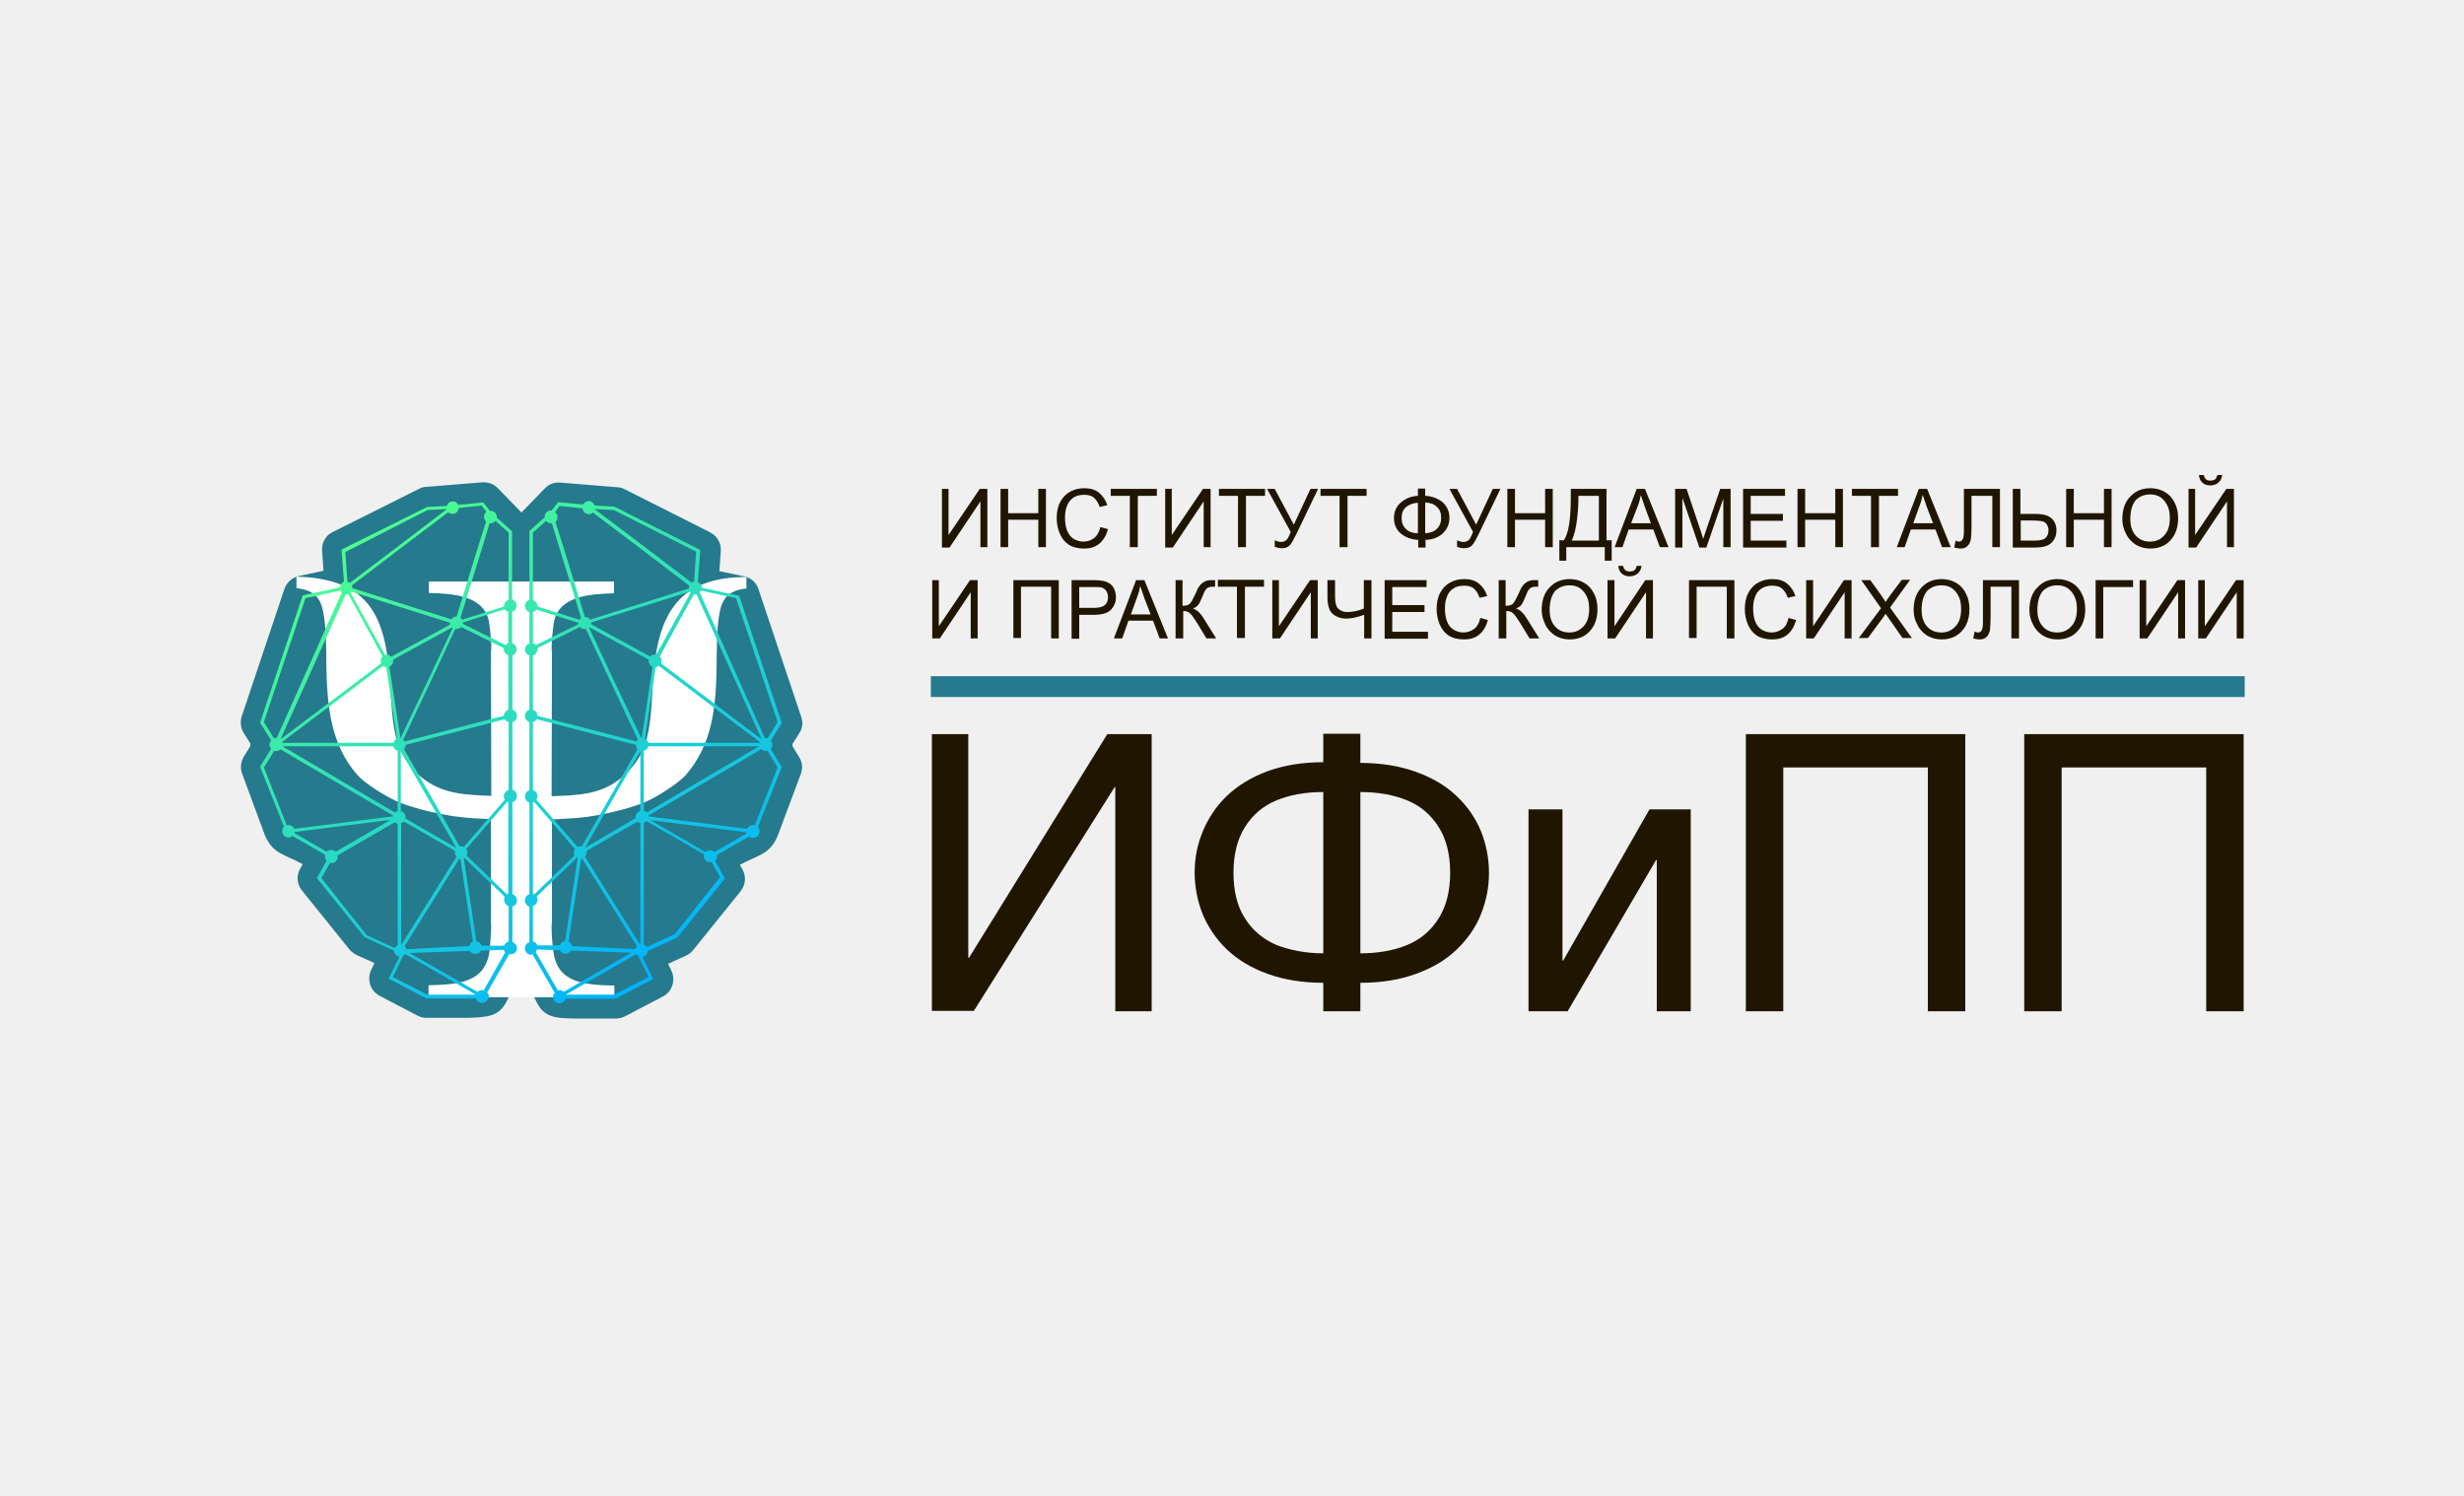 <?xml version="1.0" encoding="UTF-8"?> <svg xmlns="http://www.w3.org/2000/svg" width="695" height="422" viewBox="0 0 695 422" fill="none"> <rect width="695" height="422" fill="#F0F0F0"></rect> <g clip-path="url(#clip0_301_539)"> <path d="M147.081 274.309C145.713 277.048 144.344 279.592 142.975 282.332C140.824 286.734 137.597 286.93 132.023 287.126H120.388C119.41 287.126 118.628 286.93 117.845 286.539L107.187 280.962C104.45 279.592 103.374 276.266 104.743 273.526L105.623 271.667L100.636 269.417C99.854 269.025 99.17 268.536 98.583 267.851L85.187 251.219C83.72 249.36 83.525 247.011 84.698 244.957L85.383 243.783C80.591 241.043 76.876 241.043 74.627 235.369L68.369 218.442C67.685 216.779 67.88 215.018 68.76 213.452L70.618 210.419C70.618 210.321 70.618 210.126 70.618 210.028C70.618 209.93 70.618 209.832 70.618 209.734L68.76 206.799C67.88 205.332 67.685 203.668 68.174 202.103L80.2 166.196C80.885 164.239 82.352 162.967 84.307 162.478L91.249 161.01L90.858 155.433C90.663 153.085 91.836 151.031 93.889 150.052L118.139 137.92C118.823 137.529 119.508 137.333 120.388 137.333L136.032 136.061C137.597 135.963 139.161 136.452 140.335 137.626C141.41 138.703 147.081 144.573 147.081 144.573C149.33 142.323 151.579 139.877 153.828 137.626C155.002 136.452 156.566 135.963 158.326 136.159L173.971 137.431C174.753 137.431 175.437 137.626 176.22 138.018L200.273 150.15C202.327 151.226 203.5 153.281 203.305 155.531L202.913 161.108L209.856 162.576C211.811 162.967 213.376 164.337 213.962 166.294L225.989 202.201C226.576 203.864 226.38 205.43 225.403 206.897L223.545 209.832C223.545 209.93 223.545 210.028 223.545 210.126C223.545 210.224 223.545 210.419 223.545 210.517L225.403 213.55C226.38 215.116 226.478 216.877 225.794 218.54L219.438 235.564C217.189 241.239 213.474 241.239 208.682 243.978L209.367 245.153C210.54 247.207 210.345 249.555 208.878 251.414L195.482 268.047C194.895 268.732 194.309 269.221 193.429 269.612L188.442 271.863L189.322 273.722C190.691 276.461 189.615 279.788 186.878 281.158L176.22 286.734C175.34 287.126 174.557 287.322 173.677 287.322H162.237C156.566 287.224 153.437 287.028 151.286 282.527C149.917 279.788 148.548 277.146 147.179 274.504H147.081V274.309Z" fill="#257A8D"></path> <path d="M173.286 281.35V278.023C164.681 277.827 157.152 277.24 156.077 268.337C155.783 266.185 155.392 261.977 155.685 259.923V231.158C160.281 230.864 162.334 230.864 165.952 230.375C172.015 229.495 178.957 227.636 182.379 226.07C185.801 224.505 191.277 220.983 193.428 218.634C200.957 209.927 202.033 199.458 202.131 187.032C202.228 182.434 202.131 177.639 202.913 173.139C203.695 168.54 205.651 166.584 210.54 165.996V162.768C190.104 162.768 185.215 174.704 184.139 192.805C183.455 204.741 183.357 212.666 175.339 219.319C169.472 224.309 162.726 224.309 155.588 224.603L155.685 184.097C155.392 182.042 155.881 178.031 156.174 175.878C157.348 168.051 166.343 167.562 173.188 167.366V164.04C155.783 164.04 138.378 164.04 120.974 164.04V167.268C127.916 167.464 136.814 167.953 137.987 175.78C138.281 177.933 138.77 181.944 138.476 183.999L138.574 224.505C131.436 224.211 124.787 224.113 118.823 219.221C110.805 212.568 110.805 204.643 110.022 192.707C108.849 173.922 104.351 163.257 83.622 162.67V165.899C88.511 166.486 90.467 168.442 91.249 173.041C92.031 177.542 92.031 182.336 92.031 186.934C92.227 199.262 93.204 209.829 100.733 218.537C102.885 220.983 108.36 224.407 111.783 225.972C115.205 227.538 122.049 229.397 128.209 230.277C131.827 230.767 133.881 230.864 138.476 231.06V259.825C138.672 261.88 138.281 266.185 138.085 268.239C136.912 277.143 129.481 277.73 120.876 277.925V281.252C138.378 281.35 155.881 281.35 173.286 281.35Z" fill="white"></path> <path fill-rule="evenodd" clip-rule="evenodd" d="M110.805 275.58L113.738 269.612C113.934 269.514 114.129 269.318 114.325 269.123L134.174 280.57H120.485L110.805 275.58ZM173.286 280.57H159.597L179.446 269.123C179.641 269.318 179.739 269.514 180.032 269.612L182.966 275.58L173.286 280.57ZM190.299 263.546L182.379 267.166C182.184 266.872 181.89 266.579 181.597 266.383V232.041C181.89 231.943 182.184 231.846 182.379 231.65L198.611 241.043C198.611 241.14 198.513 241.336 198.513 241.434C198.513 242.412 199.295 243.195 200.273 243.195C200.371 243.195 200.566 243.195 200.664 243.097L203.108 247.402L190.299 263.546ZM219.34 216.485L212.886 232.824C212.789 232.824 212.593 232.726 212.397 232.726C211.713 232.726 211.029 233.118 210.735 233.802L182.868 230.28C182.868 230.182 182.868 230.182 182.868 230.085L213.473 212.082L214.646 211.299C214.94 211.593 215.429 211.788 215.917 211.788C216.113 211.788 216.211 211.788 216.406 211.691L219.34 216.485ZM219.34 203.668L216.504 208.266C216.309 208.266 216.211 208.168 216.015 208.168C215.917 208.168 215.82 208.168 215.722 208.168L197.339 167.076C197.535 166.88 197.633 166.782 197.731 166.586L207.606 168.739L219.34 203.668ZM196.362 155.628L195.775 164.043C195.482 164.14 195.286 164.238 195.09 164.336L180.912 153.574L167.81 143.692V143.594L173.188 143.888L196.362 155.628ZM157.837 142.714L164.29 143.398C164.388 144.279 165.17 145.062 166.05 145.062C166.539 145.062 166.93 144.866 167.223 144.572L179.641 153.965L194.406 165.217C194.308 165.412 194.308 165.608 194.308 165.902C194.308 165.902 194.308 165.902 194.308 165.999L179.739 170.598L166.441 174.805C166.148 174.316 165.561 174.022 164.974 174.022L159.108 154.943L156.663 147.214C157.054 146.921 157.25 146.431 157.25 145.844C157.25 145.257 156.957 144.768 156.565 144.475L157.837 142.714ZM154.023 146.921C154.316 147.312 154.805 147.606 155.392 147.606C155.49 147.606 155.588 147.606 155.685 147.606L157.934 155.041L163.899 174.316C163.703 174.414 163.508 174.609 163.41 174.805L151.579 171.087C151.579 171.087 151.579 171.087 151.579 170.989C151.579 170.207 150.992 169.522 150.308 169.228V150.247L154.023 146.921ZM150.308 200.243V184.883C151.09 184.687 151.579 184.002 151.579 183.121C151.579 183.024 151.579 182.926 151.579 182.828L163.606 176.86C163.899 177.251 164.388 177.447 164.974 177.447C165.072 177.447 165.17 177.447 165.268 177.447L171.135 189.97L179.935 208.658C179.837 208.755 179.641 208.951 179.544 209.147L151.579 201.907C151.579 201.124 151.09 200.439 150.308 200.243ZM150.308 222.844V203.668C150.796 203.57 151.09 203.276 151.383 202.885L179.348 210.125C179.348 210.614 179.544 211.006 179.837 211.299L164.094 238.792C163.997 238.792 163.801 238.694 163.703 238.694C163.41 238.694 163.214 238.792 162.921 238.89L151.285 225.584C151.481 225.29 151.579 224.997 151.579 224.606C151.579 223.823 151.09 223.138 150.308 222.844ZM150.308 252.099V226.269C150.405 226.269 150.503 226.171 150.601 226.171L159.792 236.738L162.139 239.477C161.943 239.771 161.846 240.064 161.846 240.456C161.846 240.749 161.943 241.043 162.041 241.336L150.699 252.294C150.601 252.196 150.503 252.099 150.308 252.099ZM150.308 265.503V255.523C151.09 255.327 151.579 254.642 151.579 253.762C151.579 253.468 151.481 253.175 151.383 252.881L161.454 243.195L162.726 241.923C162.823 241.923 162.823 242.021 162.921 242.021L162.334 246.13L159.401 265.405C158.717 265.503 158.13 265.992 157.934 266.677H151.579C151.383 266.187 150.894 265.698 150.308 265.503ZM157.348 279.396L151.09 268.536C151.285 268.34 151.383 268.144 151.481 267.851L157.934 268.046C158.228 268.633 158.814 269.025 159.499 269.025C160.183 269.025 160.77 268.633 161.063 268.144L178.077 268.731L159.01 279.787C158.717 279.494 158.228 279.298 157.739 279.298C157.641 279.298 157.543 279.298 157.348 279.396ZM210.637 235.074L201.544 240.358C201.251 240.064 200.762 239.869 200.273 239.869C199.784 239.869 199.393 240.064 199.002 240.358L183.455 231.356L210.54 234.781C210.637 234.879 210.637 234.977 210.637 235.074ZM212.104 211.691L182.379 229.204C182.184 229.008 181.89 228.813 181.597 228.813V211.788C182.184 211.593 182.672 211.201 182.868 210.517H214.157L212.104 211.691ZM180.619 171.283L194.602 166.88C194.699 166.978 194.699 167.076 194.797 167.173L192.157 171.968L185.019 184.785C184.921 184.785 184.726 184.687 184.628 184.687C184.139 184.687 183.65 184.883 183.357 185.176L168.495 177.055L166.734 176.077C166.734 175.979 166.734 175.783 166.734 175.686C166.734 175.686 166.734 175.686 166.734 175.588L180.619 171.283ZM150.308 181.458V172.653C150.699 172.555 151.09 172.261 151.285 171.968L163.117 175.686C163.117 175.686 163.117 175.686 163.117 175.783C163.117 175.881 163.117 175.979 163.117 176.077L151.188 181.947C150.894 181.752 150.699 181.556 150.308 181.458ZM172.112 189.775L166.148 177.055L166.246 176.957L169.668 178.816L182.966 186.057C182.966 186.154 182.966 186.35 182.966 186.448C182.966 187.133 183.357 187.818 184.041 188.111L181.01 208.266C181.01 208.266 181.01 208.266 180.912 208.266L172.112 189.775ZM164.974 239.184L180.619 211.886V228.715C180.13 228.91 179.641 229.204 179.446 229.693L179.348 229.987C179.348 230.085 179.25 230.28 179.25 230.378C179.25 230.574 179.25 230.672 179.348 230.769L164.974 239.184ZM163.801 242.999L163.899 242.315C163.997 242.315 164.094 242.315 164.192 242.217L179.641 266.872C179.446 267.166 179.25 267.459 179.152 267.753L161.357 266.872C161.259 266.285 160.868 265.894 160.379 265.6L163.801 242.999ZM180.619 232.139V266.285C180.521 266.285 180.521 266.285 180.424 266.285L164.974 241.63C165.268 241.336 165.463 240.847 165.463 240.456C165.463 240.26 165.463 240.162 165.366 240.064L179.837 231.748C180.032 231.944 180.326 232.139 180.619 232.139ZM192.45 173.533L195.775 167.565C195.873 167.565 196.068 167.663 196.166 167.663C196.264 167.663 196.362 167.663 196.459 167.663L214.842 208.56L186.486 187.133C186.584 186.937 186.584 186.741 186.584 186.448C186.584 185.959 186.388 185.47 186.095 185.176L192.45 173.533ZM182.868 209.538C182.77 209.049 182.379 208.658 181.89 208.364L184.921 188.209C185.215 188.209 185.508 188.013 185.801 187.818L201.348 199.558L214.353 209.342C214.353 209.44 214.353 209.44 214.353 209.538H182.868ZM149.33 184.883V200.243C148.548 200.439 148.059 201.124 148.059 202.004C148.059 202.787 148.645 203.472 149.33 203.766V222.942C148.548 223.138 148.059 223.823 148.059 224.703C148.059 225.486 148.645 226.171 149.33 226.464V252.294C148.548 252.49 148.059 253.175 148.059 254.055C148.059 254.838 148.645 255.523 149.33 255.816V265.796C148.548 265.992 148.059 266.677 148.059 267.557C148.059 268.536 148.841 269.318 149.819 269.318C150.014 269.318 150.112 269.318 150.21 269.221L156.468 280.081C156.174 280.374 155.979 280.863 155.979 281.255C155.979 281.353 155.979 281.548 156.077 281.646V281.744C156.272 282.527 156.957 283.016 157.837 283.016C158.717 283.016 159.303 282.429 159.597 281.744H173.579L184.237 276.167L181.206 270.003C181.304 270.003 181.401 270.003 181.499 269.905L181.695 269.808C182.281 269.514 182.673 268.927 182.77 268.242L191.082 264.426L204.477 247.794L201.739 242.902C202.033 242.608 202.228 242.119 202.228 241.63C202.228 241.434 202.228 241.336 202.131 241.238L211.322 235.955C211.615 236.248 212.006 236.346 212.495 236.346C213.473 236.346 214.255 235.564 214.255 234.585C214.255 234.292 214.255 234.194 214.157 233.9C214.06 233.705 213.962 233.509 213.766 233.313L220.513 216.387L217.384 211.299C217.677 211.006 217.873 210.517 217.873 210.125C217.873 209.93 217.873 209.832 217.775 209.636C217.677 209.342 217.58 209.147 217.384 208.951L220.513 203.961L208.486 168.054L198.024 165.804C198.024 165.119 197.535 164.532 196.851 164.238L197.535 155.139L173.286 142.909L167.712 142.616C167.517 141.931 166.832 141.344 166.05 141.344C165.366 141.344 164.779 141.735 164.486 142.322L157.445 141.637L155.588 143.985C155.49 143.985 155.49 143.985 155.392 143.985C154.414 143.985 153.632 144.768 153.632 145.747C153.632 145.844 153.632 145.844 153.632 145.942L149.33 149.758V169.228C148.548 169.424 148.059 170.109 148.059 170.989C148.059 171.772 148.645 172.457 149.33 172.75V181.556C148.548 181.752 148.059 182.437 148.059 183.317C148.059 184.002 148.548 184.687 149.33 184.883ZM90.662 247.696L93.107 243.391C93.204 243.391 93.4 243.489 93.498 243.489C94.476 243.489 95.258 242.706 95.258 241.727C95.258 241.532 95.258 241.434 95.16 241.336L111.391 231.943C111.587 232.139 111.88 232.335 112.174 232.335V266.677C111.782 266.872 111.587 267.068 111.391 267.459L103.471 263.839L90.662 247.696ZM77.364 211.788C77.56 211.788 77.657 211.886 77.853 211.886C78.342 211.886 78.733 211.691 79.124 211.397L80.298 212.082L110.902 230.085C110.902 230.182 110.902 230.182 110.902 230.28L83.035 233.802C82.742 233.215 82.155 232.726 81.373 232.726C81.178 232.726 81.08 232.726 80.884 232.824L74.431 216.485L77.364 211.788ZM86.164 168.739L96.04 166.586C96.138 166.782 96.333 166.978 96.431 167.076L78.049 208.168C77.951 208.168 77.853 208.168 77.755 208.168C77.56 208.168 77.462 208.168 77.266 208.266L74.431 203.668L86.164 168.739ZM120.583 143.888L125.96 143.594V143.692L112.858 153.672L98.68 164.434C98.484 164.238 98.191 164.14 97.996 164.14L97.409 155.726L120.583 143.888ZM137.205 144.377C136.814 144.67 136.521 145.16 136.521 145.747C136.521 146.334 136.716 146.725 137.107 147.116L134.663 154.846L128.796 173.924C128.209 173.924 127.623 174.218 127.329 174.707L113.934 170.5L99.365 165.902C99.365 165.902 99.365 165.902 99.365 165.804C99.365 165.608 99.365 165.315 99.267 165.119L114.031 153.867L126.449 144.475C126.743 144.768 127.134 144.964 127.623 144.964C128.601 144.964 129.285 144.279 129.383 143.301L135.836 142.616L137.205 144.377ZM143.463 150.247V169.228C142.681 169.424 142.192 170.109 142.192 170.989C142.192 170.989 142.192 170.989 142.192 171.087L130.361 174.805C130.263 174.609 130.067 174.414 129.872 174.316L135.836 155.041L138.085 147.606C138.183 147.606 138.281 147.606 138.378 147.606C138.965 147.606 139.454 147.312 139.747 146.921L143.463 150.247ZM142.094 201.907L114.129 209.147C114.031 208.951 113.934 208.853 113.738 208.658L122.538 189.97L128.405 177.447C128.503 177.447 128.601 177.447 128.698 177.447C129.187 177.447 129.676 177.251 130.067 176.86L142.094 182.828C142.094 182.926 142.094 183.024 142.094 183.121C142.094 183.904 142.681 184.589 143.365 184.883V200.243C142.681 200.439 142.192 201.124 142.094 201.907ZM142.094 224.606C142.094 224.997 142.192 225.29 142.387 225.584L130.849 238.89C130.654 238.792 130.361 238.694 130.067 238.694C129.872 238.694 129.774 238.694 129.676 238.792L113.934 211.299C114.227 211.006 114.423 210.517 114.423 210.125L142.387 202.885C142.583 203.276 142.974 203.57 143.463 203.668V222.844C142.681 223.138 142.094 223.823 142.094 224.606ZM142.974 252.294L131.632 241.336C131.729 241.043 131.827 240.847 131.827 240.456C131.827 240.064 131.729 239.771 131.534 239.477L133.881 236.738L143.072 226.171C143.17 226.171 143.267 226.269 143.365 226.269V252.099C143.267 252.099 143.17 252.196 142.974 252.294ZM142.192 266.775H135.836C135.641 266.09 135.054 265.6 134.37 265.503L131.436 246.228L130.849 242.119C130.947 242.119 130.947 242.021 131.045 242.021L132.316 243.293L142.387 252.979C142.29 253.273 142.192 253.468 142.192 253.86C142.192 254.642 142.779 255.327 143.463 255.621V265.6C142.876 265.698 142.387 266.187 142.192 266.775ZM135.934 279.298C135.445 279.298 135.054 279.494 134.663 279.787L115.498 268.829L132.512 268.242C132.805 268.731 133.392 269.123 134.076 269.123C134.761 269.123 135.347 268.731 135.641 268.144L142.094 267.949C142.192 268.242 142.29 268.438 142.485 268.633L136.423 279.396C136.227 279.298 136.13 279.298 135.934 279.298ZM83.133 234.683L110.218 231.259L94.671 240.26C94.378 239.966 93.889 239.771 93.4 239.771C92.911 239.771 92.52 239.966 92.129 240.26L83.035 234.977C83.133 234.977 83.133 234.879 83.133 234.683ZM79.613 210.517H110.902C111.098 211.104 111.489 211.593 112.174 211.788V228.813C111.88 228.91 111.587 229.008 111.391 229.204L81.666 211.691L79.613 210.517ZM126.938 175.686C126.938 175.881 126.938 175.979 126.938 176.175L125.178 177.153L110.316 185.274C110.022 184.883 109.631 184.687 109.045 184.687C108.947 184.687 108.751 184.687 108.654 184.785L101.516 171.968L98.876 167.173C98.973 167.076 99.071 166.978 99.071 166.88L113.054 171.283L126.938 175.686ZM142.583 181.947L130.556 175.979C130.556 175.881 130.556 175.783 130.556 175.686C130.556 175.686 130.556 175.686 130.556 175.588L142.387 171.87C142.583 172.261 142.974 172.457 143.365 172.555V181.36C143.072 181.556 142.779 181.752 142.583 181.947ZM112.956 208.266C112.858 208.266 112.858 208.266 112.956 208.266L109.827 188.111C110.414 187.818 110.902 187.231 110.902 186.448C110.902 186.35 110.902 186.154 110.902 186.057L124.2 178.816L127.623 176.957L127.721 177.055L121.756 189.775L112.956 208.266ZM114.325 230.867C114.325 230.769 114.423 230.574 114.423 230.476C114.423 230.28 114.423 230.182 114.325 230.085L114.227 229.791C114.031 229.302 113.543 228.91 113.054 228.813V211.886L128.698 239.184L114.325 230.867ZM133.392 265.6C132.903 265.796 132.512 266.285 132.414 266.872L114.618 267.753C114.52 267.362 114.423 267.068 114.129 266.872L129.578 242.217C129.676 242.217 129.774 242.217 129.872 242.315L129.969 242.999L133.392 265.6ZM113.934 231.748L128.405 240.064C128.405 240.162 128.307 240.358 128.307 240.456C128.307 240.945 128.503 241.336 128.796 241.63L113.347 266.285C113.249 266.285 113.249 266.285 113.151 266.285V232.139C113.445 232.139 113.64 231.944 113.934 231.748ZM107.871 185.176C107.578 185.47 107.382 185.959 107.382 186.448C107.382 186.644 107.382 186.937 107.48 187.133L79.124 208.56L97.507 167.663C97.605 167.663 97.702 167.663 97.8 167.663C97.898 167.663 98.093 167.663 98.191 167.565L101.516 173.533L107.871 185.176ZM79.515 209.538C79.515 209.44 79.515 209.44 79.515 209.342L92.52 199.558L108.067 187.818C108.262 188.013 108.556 188.111 108.947 188.209L111.978 208.364C111.489 208.56 111.098 208.951 111 209.538H79.515ZM145.712 183.121C145.712 182.339 145.125 181.654 144.441 181.36V172.555C145.223 172.359 145.712 171.674 145.712 170.794C145.712 170.011 145.125 169.326 144.441 169.032V149.856L140.139 146.04C140.139 145.942 140.139 145.942 140.139 145.844C140.139 144.866 139.356 144.083 138.378 144.083C138.281 144.083 138.281 144.083 138.183 144.083L136.325 141.735L129.285 142.42C128.992 141.833 128.405 141.442 127.721 141.442C126.938 141.442 126.254 141.931 126.058 142.714L120.485 143.007L96.333 155.041L97.018 164.14C96.333 164.336 95.942 165.021 95.844 165.706L85.382 167.956L73.355 203.863L76.484 208.853C76.289 209.049 76.191 209.342 76.093 209.538C76.093 209.636 75.995 209.832 75.995 210.027C75.995 210.517 76.191 210.908 76.484 211.201L73.355 216.289L80.102 233.215C79.906 233.411 79.809 233.607 79.711 233.802C79.613 234.096 79.613 234.194 79.613 234.487C79.613 235.466 80.395 236.248 81.373 236.248C81.764 236.248 82.155 236.053 82.546 235.857L91.738 241.14C91.738 241.238 91.64 241.434 91.64 241.532C91.64 242.021 91.835 242.51 92.129 242.804L89.391 247.696L102.787 264.329L111.098 268.144C111.098 268.829 111.587 269.416 112.174 269.71L112.369 269.808C112.467 269.808 112.565 269.905 112.663 269.905L109.631 276.069L120.289 281.646H134.272C134.467 282.429 135.152 282.918 136.032 282.918C136.814 282.918 137.498 282.331 137.792 281.646V281.548C137.792 281.45 137.89 281.255 137.89 281.157C137.89 280.668 137.694 280.276 137.401 279.983L143.659 269.123C143.756 269.123 143.952 269.221 144.05 269.221C145.027 269.221 145.81 268.438 145.81 267.459C145.81 266.677 145.223 265.992 144.539 265.698V255.719C145.321 255.523 145.81 254.838 145.81 253.957C145.81 253.175 145.223 252.49 144.539 252.196V226.269C145.321 226.073 145.81 225.388 145.81 224.508C145.81 223.725 145.223 223.04 144.539 222.747V203.668C145.321 203.472 145.81 202.787 145.81 201.907C145.81 201.124 145.223 200.439 144.539 200.146V184.883C145.125 184.687 145.712 184.002 145.712 183.121Z" fill="url(#paint0_linear_301_539)"></path> <path d="M273.118 270.193H273.314L312.328 207.086H324.844V285.26H314.577V222.056H314.381L274.683 285.162H262.852V207.086H273.118V270.193ZM383.707 215.207C389.574 215.207 394.854 216.087 399.449 217.751C404.045 219.414 407.858 221.664 410.889 224.599C413.921 227.437 416.17 230.763 417.734 234.481C419.201 238.199 419.983 242.113 419.983 246.222C419.983 250.331 419.201 254.147 417.734 257.865C416.267 261.583 413.921 264.91 410.889 267.845C407.858 270.78 404.045 273.03 399.449 274.694C394.951 276.357 389.671 277.237 383.707 277.237V285.26H373.244V277.237C367.28 277.237 362.098 276.357 357.502 274.694C352.906 273.03 349.191 270.78 346.062 267.845C343.031 264.91 340.782 261.583 339.217 257.865C337.75 254.147 336.968 250.234 336.968 246.124C336.968 242.015 337.751 238.101 339.315 234.383C340.879 230.666 343.128 227.339 346.16 224.404C349.191 221.566 353.004 219.218 357.502 217.555C362.098 215.892 367.28 215.011 373.244 215.011V206.988H383.707V215.207ZM383.707 223.425V268.921C388.694 268.921 393.094 268.138 396.907 266.573C400.72 265.007 403.654 262.464 405.805 259.039C407.956 255.615 409.032 251.31 409.032 246.222C409.032 241.037 407.956 236.732 405.805 233.307C403.654 229.883 400.72 227.339 396.907 225.774C393.094 224.208 388.694 223.425 383.707 223.425ZM373.244 268.921V223.425C368.258 223.425 363.858 224.208 360.044 225.774C356.231 227.339 353.297 229.883 351.146 233.307C348.995 236.732 347.92 241.037 347.92 246.222C347.92 251.408 348.995 255.713 351.146 259.039C353.297 262.464 356.231 264.91 360.044 266.573C363.858 268.04 368.355 268.921 373.244 268.921ZM440.712 270.976H440.908L465.255 228.317H476.89V285.26H467.308V242.602H467.113L442.179 285.26H431.13V228.317H440.712V270.976V270.976ZM554.332 207.086V285.26H543.771V216.479H502.998V285.26H492.437V207.086H554.332ZM632.848 207.086V285.26H622.288V216.479H581.514V285.26H570.954V207.086H632.848Z" fill="#201600"></path> <path d="M265.589 137.914H267.545V150.926L276.345 137.914H278.496V154.351H276.541V141.436L267.838 154.449H265.687V137.914H265.589ZM282.212 154.449V137.914H284.363V144.762H292.87V137.914H295.021V154.351H292.87V146.621H284.363V154.351H282.212V154.449ZM310.372 148.676L312.523 149.263C312.035 151.024 311.252 152.394 310.079 153.372C308.906 154.351 307.439 154.742 305.777 154.742C304.017 154.742 302.55 154.351 301.474 153.666C300.399 152.981 299.519 151.905 298.932 150.535C298.345 149.165 298.052 147.698 298.052 146.132C298.052 144.469 298.345 142.903 299.03 141.632C299.714 140.36 300.594 139.381 301.865 138.696C303.039 138.011 304.408 137.718 305.874 137.718C307.537 137.718 308.906 138.109 309.981 138.99C311.057 139.87 311.839 141.044 312.328 142.512L310.177 143.001C309.786 141.827 309.199 140.947 308.514 140.36C307.83 139.773 306.852 139.577 305.777 139.577C304.506 139.577 303.43 139.87 302.648 140.457C301.865 141.044 301.181 141.925 300.888 142.903C300.497 143.882 300.399 144.958 300.399 146.034C300.399 147.404 300.594 148.676 300.985 149.654C301.377 150.731 302.061 151.513 302.843 152.003C303.723 152.492 304.603 152.785 305.581 152.785C306.754 152.785 307.83 152.394 308.71 151.709C309.492 151.024 310.079 150.046 310.372 148.676ZM318.684 154.449V139.87H313.306V137.914H326.31V139.87H320.932V154.351H318.684V154.449ZM328.559 137.914H330.515V150.926L339.315 137.914H341.466V154.351H339.511V141.436L330.808 154.449H328.657V137.914H328.559ZM349.191 154.449V139.87H343.813V137.914H356.817V139.87H351.44V154.351H349.191V154.449ZM357.404 137.914H359.555L364.933 147.991L369.627 137.914H371.778L365.618 150.731C364.835 152.296 364.249 153.372 363.76 153.862C363.271 154.351 362.586 154.644 361.609 154.644C361.022 154.644 360.338 154.546 359.555 154.253V152.394C360.142 152.687 360.729 152.883 361.413 152.883C361.902 152.883 362.391 152.687 362.782 152.394C363.173 152.1 363.564 151.318 364.053 150.046L357.404 137.914ZM377.84 154.449V139.87H372.462V137.914H385.467V139.87H380.089V154.351H377.84V154.449ZM399.938 139.87V137.816H401.992V139.87C404.045 139.968 405.707 140.653 406.978 141.729C408.152 142.903 408.836 144.273 408.836 146.034C408.836 147.698 408.249 149.165 407.076 150.339C405.903 151.513 404.24 152.198 402.089 152.296V154.449H400.036V152.296C398.08 152.198 396.516 151.611 395.147 150.535C393.876 149.459 393.191 147.991 393.191 146.132C393.191 144.273 393.876 142.806 395.147 141.729C396.418 140.653 397.983 139.968 399.938 139.87ZM401.992 141.729V150.437C403.36 150.339 404.534 149.948 405.316 149.165C406.098 148.382 406.489 147.404 406.489 146.034C406.489 144.762 406.098 143.686 405.316 143.001C404.534 142.219 403.458 141.827 401.992 141.729ZM399.938 141.827C398.569 141.925 397.494 142.316 396.614 143.001C395.734 143.784 395.342 144.762 395.342 146.132C395.342 147.404 395.734 148.48 396.614 149.263C397.396 150.046 398.569 150.437 399.938 150.437V141.827ZM408.836 137.914H410.987L416.365 147.991L421.058 137.914H423.21L417.05 150.731C416.267 152.296 415.681 153.372 415.192 153.862C414.703 154.351 414.018 154.644 413.041 154.644C412.454 154.644 411.769 154.546 410.987 154.253V152.394C411.574 152.687 412.161 152.883 412.845 152.883C413.334 152.883 413.823 152.687 414.214 152.394C414.605 152.1 414.996 151.318 415.485 150.046L408.836 137.914ZM425.165 154.449V137.914H427.316V144.762H435.823V137.914H437.974V154.351H435.823V146.621H427.316V154.351H425.165V154.449ZM443.157 137.914H453.13V152.394H454.597V158.166H452.641V154.351H441.788V158.166H439.832V152.394H441.103C442.472 150.437 443.059 146.328 443.059 140.262V137.914H443.157ZM450.979 139.87H445.21V140.751C445.21 142.121 445.112 144.078 444.819 146.524C444.525 148.97 444.037 150.926 443.352 152.492H450.979V139.87V139.87ZM455.379 154.449L461.637 137.914H463.984L470.633 154.351H468.188L466.33 149.361H459.388L457.628 154.351H455.379V154.449ZM460.072 147.6H465.646L463.984 143.099C463.495 141.729 463.104 140.555 462.81 139.675C462.615 140.751 462.321 141.827 461.93 142.806L460.072 147.6ZM472.49 154.449V137.914H475.717L479.628 149.557C480.019 150.633 480.215 151.416 480.41 152.003C480.606 151.416 480.899 150.535 481.291 149.361L485.202 137.914H488.135V154.351H486.082V140.653L481.291 154.449H479.335L474.544 140.457V154.449H472.49ZM491.655 154.449V137.914H503.486V139.87H493.806V144.958H502.9V146.915H493.806V152.492H503.878V154.449H491.655ZM507.006 154.449V137.914H509.158V144.762H517.664V137.914H519.816V154.351H517.664V146.621H509.158V154.351H507.006V154.449ZM527.736 154.449V139.87H522.358V137.914H535.362V139.87H529.985V154.351H527.736V154.449ZM534.971 154.449L541.229 137.914H543.576L550.225 154.351H547.78L545.923 149.361H538.98L537.22 154.351H534.971V154.449ZM539.665 147.6H545.238L543.478 143.001C542.989 141.632 542.598 140.457 542.305 139.577C542.109 140.653 541.816 141.729 541.425 142.708L539.665 147.6ZM553.843 137.914H564.11V154.351H561.958V139.87H556.092V148.382C556.092 150.144 555.994 151.318 555.896 152.198C555.701 152.981 555.407 153.666 554.918 154.057C554.429 154.546 553.745 154.742 552.963 154.742C552.474 154.742 551.887 154.644 551.203 154.449L551.594 152.492C551.985 152.687 552.278 152.785 552.474 152.785C552.963 152.785 553.354 152.59 553.549 152.198C553.843 151.807 553.941 150.926 553.941 149.557V137.914H553.843ZM567.727 137.914H569.879V144.958H573.79C575.648 144.958 576.919 145.154 577.799 145.643C578.581 146.034 579.168 146.621 579.559 147.404C579.95 148.187 580.048 148.872 580.048 149.654C580.048 150.926 579.657 152.003 578.777 152.981C577.896 153.959 576.332 154.449 573.985 154.449H567.727V137.914V137.914ZM569.976 152.492H573.985C575.55 152.492 576.625 152.198 577.114 151.611C577.603 151.024 577.799 150.339 577.799 149.557C577.799 148.872 577.603 148.382 577.31 147.893C576.919 147.404 576.528 147.111 575.941 147.013C575.354 146.915 574.376 146.817 572.91 146.817H569.976V152.492V152.492ZM582.785 154.449V137.914H584.937V144.762H593.443V137.914H595.595V154.351H593.443V146.621H584.937V154.351H582.785V154.449ZM598.626 146.426C598.626 143.686 599.408 141.534 600.875 140.066C602.341 138.501 604.199 137.718 606.546 137.718C608.11 137.718 609.479 138.109 610.653 138.794C611.826 139.479 612.804 140.555 613.39 141.827C614.075 143.099 614.368 144.567 614.368 146.23C614.368 147.893 614.075 149.361 613.39 150.731C612.706 152.003 611.728 153.079 610.555 153.764C609.284 154.449 608.012 154.742 606.546 154.742C604.981 154.742 603.612 154.351 602.439 153.666C601.266 152.883 600.288 151.905 599.701 150.633C598.919 149.165 598.626 147.795 598.626 146.426ZM600.875 146.426C600.875 148.382 601.363 149.948 602.439 151.122C603.515 152.296 604.884 152.785 606.448 152.785C608.11 152.785 609.381 152.198 610.457 151.024C611.533 149.85 612.021 148.285 612.021 146.132C612.021 144.762 611.826 143.588 611.337 142.61C610.848 141.632 610.261 140.849 609.381 140.262C608.501 139.675 607.524 139.479 606.448 139.479C604.884 139.479 603.612 139.968 602.439 141.044C601.461 142.219 600.875 143.98 600.875 146.426ZM617.204 137.914H619.159V150.926L627.959 137.914H630.111V154.351H628.155V141.436L619.453 154.449H617.302V137.914H617.204ZM625.417 134H626.786C626.688 134.978 626.297 135.663 625.711 136.152C625.124 136.642 624.342 136.935 623.462 136.935C622.484 136.935 621.702 136.642 621.213 136.152C620.626 135.663 620.333 134.881 620.235 134H621.604C621.702 134.489 621.897 134.881 622.19 135.174C622.484 135.468 622.875 135.565 623.462 135.565C624.048 135.565 624.537 135.468 624.831 135.174C625.124 134.881 625.319 134.489 625.417 134ZM262.852 163.645H264.807V176.658L273.607 163.645H275.758V180.083H273.803V167.07L265.1 180.083H262.949V163.645H262.852ZM285.732 163.645H298.639V180.083H296.488V165.504H287.981V179.985H285.83V163.645H285.732ZM302.257 180.083V163.645H308.417C309.492 163.645 310.372 163.743 310.959 163.841C311.741 163.939 312.426 164.233 313.012 164.624C313.599 165.015 313.99 165.504 314.283 166.189C314.577 166.874 314.772 167.657 314.772 168.44C314.772 169.809 314.283 170.983 313.403 171.962C312.523 172.94 310.861 173.429 308.612 173.429H304.408V180.18H302.257V180.083ZM304.408 171.473H308.612C309.981 171.473 311.057 171.179 311.643 170.69C312.23 170.201 312.523 169.418 312.523 168.44C312.523 167.755 312.328 167.168 312.035 166.679C311.643 166.189 311.252 165.896 310.666 165.7C310.275 165.602 309.59 165.602 308.612 165.602H304.408V171.473ZM314.186 180.083L320.444 163.645H322.79L329.439 180.083H327.093L325.235 175.093H318.292L316.532 180.083H314.186ZM318.977 173.332H324.55L322.79 168.733C322.301 167.363 321.91 166.189 321.617 165.309C321.421 166.385 321.128 167.461 320.737 168.44L318.977 173.332ZM331.395 163.645H333.546V170.886C334.524 170.886 335.208 170.69 335.599 170.299C335.99 169.907 336.479 169.027 337.164 167.559C337.653 166.483 337.946 165.7 338.337 165.309C338.631 164.82 339.022 164.526 339.608 164.135C340.195 163.841 340.782 163.645 341.368 163.645C342.248 163.645 342.639 163.645 342.737 163.645V165.504C342.639 165.504 342.542 165.504 342.346 165.504C342.151 165.504 341.955 165.504 341.955 165.504C341.271 165.504 340.782 165.7 340.391 165.994C339.999 166.287 339.608 167.07 339.217 168.146C338.631 169.516 338.239 170.396 337.848 170.788C337.457 171.179 336.968 171.473 336.479 171.668C337.555 171.962 338.631 172.94 339.608 174.604L343.031 180.083H340.293L337.555 175.582C336.773 174.31 336.186 173.527 335.697 173.038C335.208 172.549 334.524 172.353 333.742 172.353V180.083H331.59V163.645H331.395ZM348.897 180.083V165.504H343.519V163.548H356.524V165.504H351.146V179.985H348.897V180.083ZM358.773 163.645H360.729V176.658L369.529 163.645H371.68V180.083H369.724V167.07L361.022 180.083H358.871V163.645H358.773ZM386.934 180.083H384.782V173.429C382.827 174.114 381.164 174.506 379.698 174.506C378.524 174.506 377.547 174.212 376.667 173.723C375.787 173.234 375.2 172.549 374.907 171.668C374.613 170.886 374.418 169.809 374.418 168.44V163.645H376.569V168.244C376.569 170.005 376.862 171.179 377.547 171.766C378.231 172.353 379.013 172.647 379.893 172.647C381.458 172.647 383.022 172.353 384.685 171.668V163.645H386.836V180.083H386.934ZM390.551 180.083V163.645H402.383V165.602H392.702V170.69H401.796V172.647H392.702V178.224H402.774V180.18H390.551V180.083ZM417.538 174.31L419.69 174.897C419.201 176.658 418.418 178.028 417.245 179.006C416.072 179.985 414.605 180.376 412.943 180.376C411.183 180.376 409.716 179.985 408.64 179.3C407.565 178.615 406.685 177.539 406.098 176.169C405.512 174.799 405.218 173.332 405.218 171.766C405.218 170.103 405.512 168.537 406.196 167.266C406.88 165.994 407.76 165.015 409.032 164.33C410.205 163.645 411.574 163.352 413.041 163.352C414.703 163.352 416.072 163.743 417.147 164.624C418.223 165.504 419.005 166.679 419.494 168.146L417.343 168.635C416.952 167.461 416.365 166.581 415.681 165.994C414.996 165.407 414.018 165.211 412.943 165.211C411.672 165.211 410.596 165.504 409.814 166.091C408.934 166.679 408.347 167.559 408.054 168.537C407.663 169.516 407.565 170.592 407.565 171.668C407.565 173.038 407.76 174.31 408.152 175.288C408.543 176.365 409.227 177.147 410.009 177.637C410.889 178.126 411.769 178.419 412.747 178.419C413.921 178.419 414.996 178.028 415.876 177.343C416.658 176.756 417.245 175.68 417.538 174.31ZM422.525 163.645H424.676V170.886C425.654 170.886 426.339 170.69 426.73 170.299C427.121 169.907 427.61 169.027 428.294 167.559C428.783 166.483 429.076 165.7 429.467 165.309C429.761 164.82 430.152 164.526 430.739 164.135C431.325 163.841 431.912 163.645 432.499 163.645C433.379 163.645 433.77 163.645 433.868 163.645V165.504C433.77 165.504 433.672 165.504 433.476 165.504C433.281 165.504 433.085 165.504 433.085 165.504C432.401 165.504 431.912 165.7 431.521 165.994C431.13 166.287 430.739 167.07 430.348 168.146C429.761 169.516 429.37 170.396 428.979 170.788C428.587 171.179 428.099 171.473 427.61 171.668C428.685 171.962 429.761 172.94 430.739 174.604L434.161 180.083H431.423L428.685 175.582C427.903 174.31 427.316 173.527 426.827 173.038C426.339 172.549 425.654 172.353 424.872 172.353V180.083H422.721V163.645H422.525ZM434.845 172.06C434.845 169.32 435.628 167.168 437.094 165.7C438.561 164.135 440.419 163.352 442.765 163.352C444.33 163.352 445.699 163.743 446.872 164.428C448.046 165.113 449.023 166.189 449.61 167.461C450.294 168.733 450.588 170.201 450.588 171.864C450.588 173.527 450.294 174.995 449.61 176.365C448.926 177.637 447.948 178.713 446.774 179.398C445.503 180.083 444.232 180.376 442.765 180.376C441.201 180.376 439.832 179.985 438.659 179.3C437.485 178.517 436.508 177.539 435.921 176.267C435.236 174.897 434.845 173.527 434.845 172.06ZM437.094 172.06C437.094 174.017 437.583 175.582 438.659 176.756C439.734 177.93 441.103 178.419 442.668 178.419C444.33 178.419 445.601 177.832 446.677 176.658C447.752 175.484 448.241 173.919 448.241 171.766C448.241 170.396 448.046 169.222 447.557 168.244C447.068 167.266 446.481 166.483 445.601 165.896C444.721 165.309 443.743 165.113 442.668 165.113C441.103 165.113 439.832 165.602 438.659 166.679C437.681 167.853 437.094 169.614 437.094 172.06ZM453.423 163.645H455.379V176.658L464.081 163.645H466.232V180.083H464.277V167.07L455.575 180.083H453.423V163.645ZM461.637 159.634H463.006C462.908 160.612 462.517 161.297 461.93 161.787C461.344 162.276 460.561 162.569 459.681 162.569C458.703 162.569 457.921 162.276 457.432 161.787C456.846 161.297 456.552 160.515 456.455 159.634H457.823C457.921 160.123 458.117 160.515 458.41 160.808C458.703 161.102 459.095 161.199 459.681 161.199C460.268 161.199 460.757 161.102 461.05 160.808C461.344 160.612 461.539 160.221 461.637 159.634ZM476.304 163.645H489.211V180.083H487.059V165.504H478.553V179.985H476.402V163.645H476.304ZM504.464 174.31L506.615 174.897C506.126 176.658 505.344 178.028 504.171 179.006C502.998 179.985 501.531 180.376 499.869 180.376C498.109 180.376 496.642 179.985 495.566 179.3C494.491 178.615 493.611 177.539 493.024 176.169C492.437 174.799 492.144 173.332 492.144 171.766C492.144 170.103 492.437 168.537 493.122 167.266C493.806 165.994 494.686 165.015 495.957 164.33C497.131 163.645 498.5 163.352 499.966 163.352C501.629 163.352 502.998 163.743 504.073 164.624C505.149 165.504 505.931 166.679 506.42 168.146L504.269 168.635C503.878 167.461 503.291 166.581 502.606 165.994C501.922 165.407 500.944 165.211 499.869 165.211C498.597 165.211 497.522 165.504 496.74 166.091C495.86 166.679 495.273 167.559 494.98 168.537C494.589 169.516 494.491 170.592 494.491 171.668C494.491 173.038 494.686 174.31 495.077 175.288C495.468 176.365 496.153 177.147 496.935 177.637C497.815 178.126 498.695 178.419 499.673 178.419C500.846 178.419 501.922 178.028 502.802 177.343C503.682 176.756 504.171 175.68 504.464 174.31ZM509.451 163.645H511.407V176.658L520.109 163.645H522.26V180.083H520.304V167.07L511.602 180.083H509.451V163.645ZM524.216 180.083L530.571 171.571L524.998 163.645H527.54L530.571 167.853C531.158 168.733 531.647 169.418 531.842 169.809C532.234 169.222 532.625 168.635 533.114 167.95L536.438 163.548H538.785L533.114 171.375L539.274 179.985H536.634L532.527 174.114C532.331 173.821 532.038 173.429 531.842 173.136C531.451 173.723 531.256 174.114 531.06 174.31L526.856 179.985H524.216V180.083ZM539.763 172.06C539.763 169.32 540.545 167.168 542.011 165.7C543.478 164.135 545.336 163.352 547.683 163.352C549.247 163.352 550.616 163.743 551.789 164.428C552.963 165.113 553.941 166.189 554.527 167.461C555.212 168.733 555.505 170.201 555.505 171.864C555.505 173.527 555.212 174.995 554.527 176.365C553.843 177.637 552.865 178.713 551.692 179.398C550.421 180.083 549.149 180.376 547.683 180.376C546.118 180.376 544.749 179.985 543.576 179.3C542.403 178.517 541.425 177.539 540.838 176.267C540.056 174.897 539.763 173.527 539.763 172.06ZM542.011 172.06C542.011 174.017 542.5 175.582 543.576 176.756C544.651 177.93 546.02 178.419 547.585 178.419C549.247 178.419 550.518 177.832 551.594 176.658C552.669 175.484 553.158 173.919 553.158 171.766C553.158 170.396 552.963 169.222 552.474 168.244C551.985 167.266 551.398 166.483 550.518 165.896C549.638 165.309 548.66 165.113 547.585 165.113C546.02 165.113 544.749 165.602 543.576 166.679C542.598 167.853 542.011 169.614 542.011 172.06ZM559.221 163.645H569.487V180.083H567.336V165.504H561.47V174.017C561.47 175.778 561.372 176.952 561.274 177.832C561.078 178.615 560.785 179.3 560.296 179.691C559.807 180.18 559.123 180.376 558.341 180.376C557.852 180.376 557.265 180.278 556.581 180.083L556.972 178.126C557.363 178.321 557.656 178.419 557.852 178.419C558.341 178.419 558.732 178.224 558.927 177.832C559.221 177.441 559.318 176.56 559.318 175.191V163.645H559.221ZM572.421 172.06C572.421 169.32 573.203 167.168 574.67 165.7C576.136 164.135 577.994 163.352 580.341 163.352C581.905 163.352 583.274 163.743 584.448 164.428C585.621 165.113 586.599 166.189 587.186 167.461C587.87 168.733 588.163 170.201 588.163 171.864C588.163 173.527 587.87 174.995 587.186 176.365C586.501 177.637 585.523 178.713 584.35 179.398C583.079 180.083 581.808 180.376 580.341 180.376C578.776 180.376 577.408 179.985 576.234 179.3C575.061 178.517 574.083 177.539 573.496 176.267C572.714 174.897 572.421 173.527 572.421 172.06ZM574.67 172.06C574.67 174.017 575.159 175.582 576.234 176.756C577.31 177.93 578.679 178.419 580.243 178.419C581.905 178.419 583.177 177.832 584.252 176.658C585.328 175.484 585.817 173.919 585.817 171.766C585.817 170.396 585.621 169.222 585.132 168.244C584.643 167.266 584.057 166.483 583.177 165.896C582.297 165.309 581.319 165.113 580.243 165.113C578.679 165.113 577.408 165.602 576.234 166.679C575.256 167.853 574.67 169.614 574.67 172.06ZM590.999 163.645H601.657V165.602H593.248V180.083H591.097V163.645H590.999ZM603.417 163.645H605.372V176.658L614.173 163.645H616.324V180.083H614.368V167.07L605.666 180.083H603.515V163.645H603.417ZM619.942 163.645H621.897V176.658L630.697 163.645H632.848V180.083H630.893V167.07L622.19 180.083H620.039V163.645H619.942Z" fill="#201600"></path> <rect x="262.558" y="190.748" width="370.584" height="5.87" fill="#257A8D"></rect> </g> <defs> <linearGradient id="paint0_linear_301_539" x1="110.03" y1="140.886" x2="192.722" y2="271.733" gradientUnits="userSpaceOnUse"> <stop stop-color="#50FF8B"></stop> <stop offset="1" stop-color="#00B2FF"></stop> </linearGradient> <clipPath id="clip0_301_539"> <rect width="568" height="154" fill="white" transform="translate(67 134)"></rect> </clipPath> </defs> </svg> 